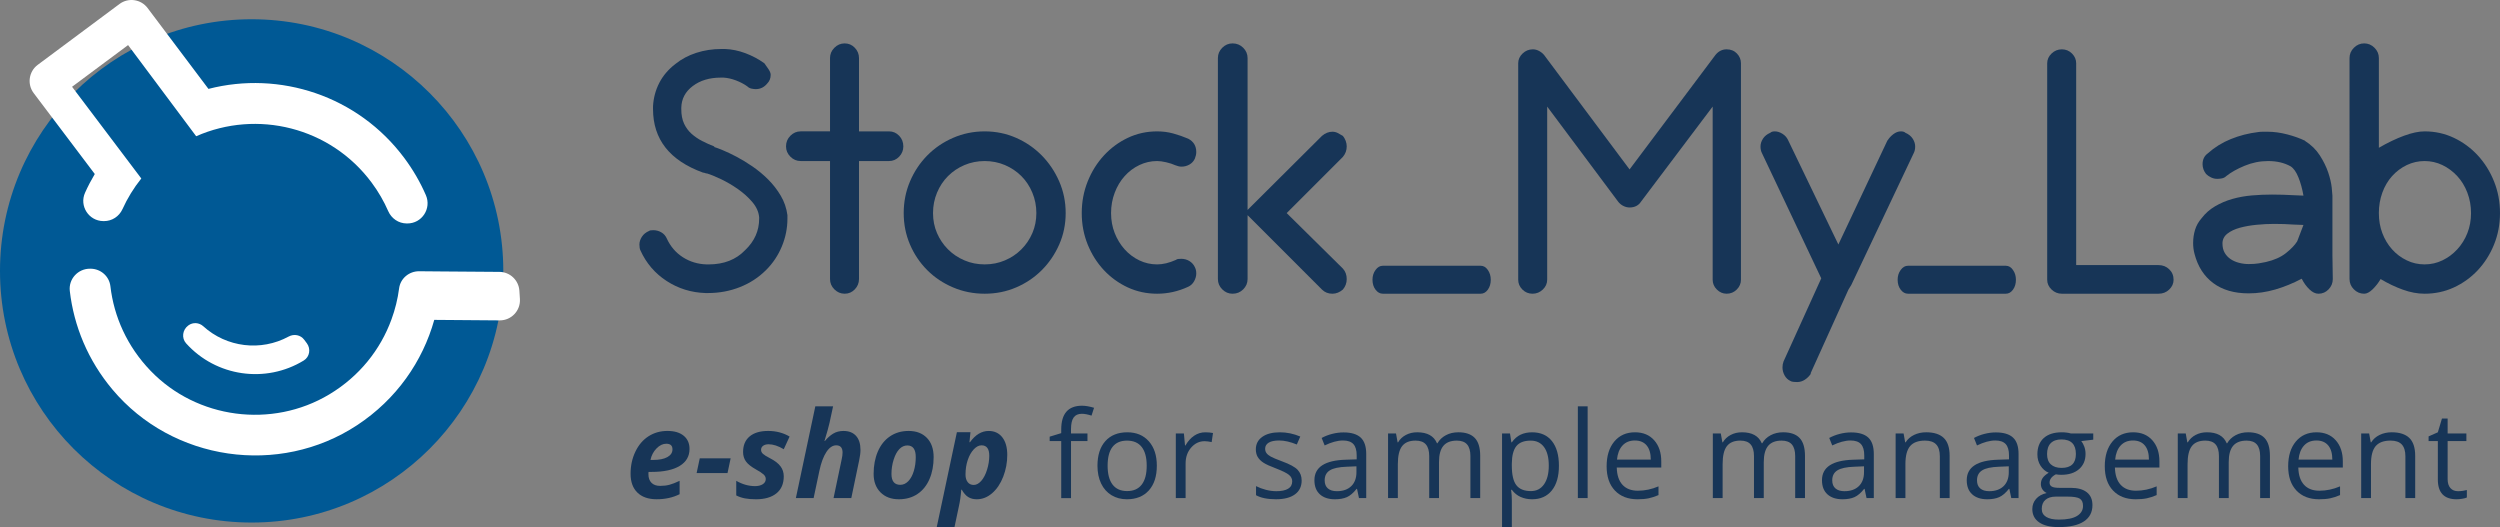 <?xml version="1.0" encoding="utf-8"?>
<!-- Generator: Adobe Illustrator 24.3.0, SVG Export Plug-In . SVG Version: 6.00 Build 0)  -->
<svg version="1.1" id="Layer_1" xmlns="http://www.w3.org/2000/svg" xmlns:xlink="http://www.w3.org/1999/xlink" x="0px" y="0px"
	 width="272.978px" height="57.554px" viewBox="0 0 272.978 57.554"
	 style="enable-background:new 0 0 272.978 57.554;" xml:space="preserve">
<rect x="0" y="0" width="272.978" height="57.554" fill="#808080" stroke="none"/>
<style type="text/css">
	.st0{fill:#005995;}
	.st1{fill:#FFFFFF;}
	.st2{fill:#173557;}
</style>
<g>
	<g>
		<g>
			<g>
				<path class="st0" d="M0,29.58C0,14.404,12.302,2.102,27.478,2.102
					c15.174,0,27.478,12.302,27.478,27.478c0,15.176-12.304,27.478-27.478,27.478
					C12.302,57.058,0,44.756,0,29.58"/>
				<path class="st1" d="M12.282,42.535c6.57,7.814,18.188,9.503,26.715,3.889
					c4.295-2.828,7.15-6.96,8.421-11.496l7.141,0.056
					c1.276,0.01,2.293-1.066,2.211-2.34l-0.058-0.901
					c-0.076-1.149-1.025-2.046-2.178-2.056l-6.356-0.048l-2.408-0.021
					c-1.093-0.009-2.049,0.781-2.19,1.863c-0.152,1.162-0.433,2.306-0.84,3.411
					c-1.199,3.278-3.493,6.2-6.789,8.175c-6.253,3.746-14.447,2.676-19.504-2.575
					c-2.569-2.665-4.008-5.92-4.392-9.238c-0.127-1.091-1.06-1.906-2.158-1.914
					L9.841,29.339c-1.326-0.011-2.371,1.13-2.219,2.436
					C8.064,35.59,9.593,39.337,12.282,42.535"/>
				<path class="st1" d="M11.28,24.142l0.073,0.001c0.873,0.006,1.657-0.509,2.019-1.304
					c0.538-1.186,1.225-2.312,2.057-3.35L7.869,9.475l6.117-4.552l7.435,9.953
					c6.632-2.931,14.642-1.009,19.154,5.055c0.738,0.992,1.341,2.04,1.816,3.125
					c0.352,0.802,1.127,1.335,2.002,1.342l0.075,0.001
					c1.597,0.013,2.671-1.627,2.034-3.09c-0.611-1.405-1.392-2.761-2.346-4.043
					c-5.082-6.83-13.631-9.559-21.395-7.559L16.117,0.877
					c-0.727-0.967-2.099-1.164-3.069-0.442l-8.928,6.644
					c-0.978,0.728-1.177,2.115-0.441,3.088l6.671,8.834
					c-0.394,0.662-0.749,1.343-1.062,2.04
					C8.635,22.488,9.693,24.128,11.28,24.142"/>
				<path class="st1" d="M20.317,37.484c3.265,3.634,8.687,4.427,12.855,1.877
					c0.644-0.392,0.785-1.273,0.335-1.877c-0.164-0.222-0.289-0.387-0.289-0.387
					c-0.395-0.533-1.117-0.666-1.698-0.35c-3.034,1.651-6.789,1.184-9.323-1.122
					c-0.455-0.412-1.133-0.462-1.626-0.094l-0.025,0.019
					C19.925,36.013,19.804,36.913,20.317,37.484"/>
			</g>
			<path class="st2" d="M74.208,53.962v-1.461c-0.434,0.206-0.803,0.35-1.107,0.431
				c-0.305,0.082-0.644,0.122-1.017,0.122c-0.412,0-0.729-0.113-0.949-0.338
				c-0.221-0.225-0.332-0.533-0.332-0.924v-0.129l0.013-0.135h0.328
				c1.33,0,2.354-0.218,3.071-0.653c0.717-0.436,1.075-1.055,1.075-1.857
				c0-0.609-0.212-1.089-0.637-1.439c-0.425-0.35-1.017-0.525-1.777-0.525
				c-0.764,0-1.448,0.192-2.053,0.576c-0.605,0.384-1.085,0.942-1.439,1.674
				c-0.354,0.732-0.531,1.542-0.531,2.43c0,0.884,0.249,1.569,0.747,2.053
				c0.498,0.485,1.197,0.727,2.099,0.727C72.633,54.516,73.47,54.332,74.208,53.962
				z M73.429,49.064c0,0.356-0.186,0.638-0.557,0.846
				c-0.371,0.208-0.889,0.312-1.555,0.312h-0.29
				c0.103-0.493,0.322-0.912,0.657-1.255c0.335-0.343,0.691-0.515,1.069-0.515
				C73.204,48.452,73.429,48.656,73.429,49.064z"/>
			<polygon class="st2" points="79.438,51.658 79.779,50.049 76.406,50.049 76.064,51.658 			"/>
			<path class="st2" d="M93.809,50.287c0.099-0.459,0.148-0.845,0.148-1.159
				c0-0.665-0.162-1.177-0.486-1.535c-0.324-0.358-0.782-0.537-1.374-0.537
				c-0.429,0-0.807,0.1-1.133,0.299c-0.326,0.2-0.622,0.465-0.888,0.795h-0.051
				c0.279-0.91,0.463-1.573,0.554-1.989c0.09-0.416,0.219-1.013,0.386-1.79
				H89.026l-2.124,10.016h1.938l0.631-2.98c0.184-0.875,0.438-1.558,0.76-2.047
				c0.322-0.489,0.68-0.734,1.075-0.734c0.464,0,0.695,0.264,0.695,0.792
				c0,0.219-0.034,0.474-0.103,0.766l-0.882,4.203h1.938L93.809,50.287z
				 M85.226,50.918c-0.236-0.318-0.618-0.612-1.146-0.882
				c-0.378-0.193-0.635-0.353-0.772-0.48c-0.137-0.127-0.206-0.274-0.206-0.441
				c0-0.184,0.075-0.331,0.225-0.441c0.15-0.109,0.348-0.164,0.592-0.164
				c0.506,0,1.06,0.18,1.661,0.541l0.637-1.384
				c-0.695-0.408-1.474-0.612-2.337-0.612c-0.88,0-1.557,0.201-2.031,0.602
				c-0.474,0.401-0.711,0.967-0.711,1.696c0,0.395,0.103,0.737,0.309,1.027
				s0.569,0.58,1.088,0.872c0.403,0.223,0.684,0.408,0.843,0.554
				c0.159,0.146,0.238,0.311,0.238,0.496c0,0.24-0.109,0.43-0.328,0.57
				c-0.219,0.14-0.5,0.209-0.843,0.209c-0.695,0-1.38-0.193-2.053-0.579v1.596
				c0.296,0.15,0.615,0.258,0.956,0.322c0.341,0.064,0.741,0.097,1.201,0.097
				c0.953,0,1.696-0.216,2.23-0.647c0.534-0.431,0.801-1.05,0.801-1.857
				C85.58,51.6,85.462,51.235,85.226,50.918z"/>
			<path class="st2" d="M101.21,47.815c-0.489-0.506-1.154-0.76-1.995-0.76
				c-0.777,0-1.455,0.196-2.034,0.589c-0.579,0.393-1.022,0.946-1.329,1.661
				c-0.307,0.715-0.46,1.529-0.46,2.443c0,0.837,0.25,1.507,0.75,2.012
				c0.5,0.504,1.168,0.756,2.005,0.756c0.785,0,1.463-0.192,2.034-0.576
				c0.571-0.384,1.007-0.926,1.31-1.625c0.303-0.699,0.454-1.502,0.454-2.408
				C101.943,49.019,101.699,48.321,101.21,47.815z M99.777,51.442
				c-0.144,0.47-0.344,0.837-0.602,1.101c-0.258,0.264-0.547,0.396-0.869,0.396
				c-0.644,0-0.966-0.397-0.966-1.191c0-0.536,0.08-1.058,0.241-1.564
				c0.161-0.506,0.369-0.89,0.624-1.152c0.255-0.262,0.544-0.393,0.866-0.393
				c0.614,0,0.921,0.423,0.921,1.268C99.993,50.461,99.921,50.972,99.777,51.442z"/>
			<path class="st2" d="M108.019,49.759c0,0.502-0.08,1.012-0.241,1.529
				c-0.161,0.517-0.372,0.924-0.634,1.22c-0.262,0.296-0.536,0.444-0.824,0.444
				c-0.279,0-0.498-0.103-0.657-0.309c-0.159-0.206-0.238-0.481-0.238-0.824
				c0-0.584,0.083-1.117,0.248-1.6c0.165-0.483,0.384-0.869,0.657-1.159
				c0.272-0.29,0.555-0.435,0.846-0.435
				C107.738,48.626,108.019,49.004,108.019,49.759z M105.914,48.285h-0.058
				l0.109-1.094h-1.481l-2.201,10.364h1.938l0.464-2.189
				c0.133-0.584,0.225-1.217,0.277-1.899h0.051
				c0.219,0.382,0.457,0.652,0.715,0.811c0.258,0.159,0.564,0.238,0.921,0.238
				c0.614,0,1.176-0.222,1.687-0.666c0.511-0.444,0.913-1.045,1.207-1.802
				c0.294-0.757,0.441-1.546,0.441-2.366c0-0.828-0.181-1.473-0.544-1.934
				c-0.363-0.461-0.857-0.692-1.484-0.692
				C107.186,47.055,106.506,47.465,105.914,48.285z"/>
			<path class="st2" d="M121.476,48.8c0.356-0.459,0.884-0.689,1.584-0.689
				c0.708,0,1.243,0.233,1.606,0.698c0.363,0.466,0.544,1.147,0.544,2.044
				c0,0.906-0.181,1.593-0.544,2.063c-0.363,0.47-0.894,0.705-1.593,0.705
				c-0.7,0-1.229-0.236-1.59-0.708c-0.36-0.472-0.541-1.159-0.541-2.06
				C120.942,49.943,121.12,49.259,121.476,48.8z M125.445,48.188
				c-0.582-0.657-1.366-0.985-2.353-0.985c-1.021,0-1.82,0.321-2.395,0.962
				c-0.575,0.642-0.863,1.537-0.863,2.688c0,0.742,0.133,1.39,0.399,1.944
				c0.266,0.554,0.644,0.978,1.133,1.275c0.489,0.296,1.049,0.444,1.68,0.444
				c1.021,0,1.822-0.323,2.401-0.969c0.579-0.646,0.869-1.544,0.869-2.694
				C126.317,49.733,126.026,48.845,125.445,48.188z M118.74,47.332h-1.796v-0.457
				c0-0.592,0.097-1.022,0.29-1.291c0.193-0.268,0.491-0.402,0.895-0.402
				c0.292,0,0.644,0.067,1.056,0.2l0.277-0.856
				c-0.502-0.15-0.94-0.225-1.313-0.225c-1.515,0-2.272,0.867-2.272,2.601v0.393
				l-1.262,0.386v0.483h1.262v6.225h1.069v-6.225h1.796V47.332z"/>
			<path class="st2" d="M130.39,47.577c-0.369,0.249-0.685,0.603-0.946,1.062h-0.051
				l-0.122-1.307h-0.882v7.055h1.069V50.602c0-0.691,0.203-1.268,0.608-1.732
				c0.406-0.464,0.894-0.695,1.464-0.695c0.223,0,0.481,0.032,0.772,0.097
				l0.148-0.991c-0.249-0.052-0.53-0.077-0.843-0.077
				C131.164,47.203,130.759,47.328,130.39,47.577z"/>
			<path class="st2" d="M161.625,54.387v-4.603c0-0.901-0.199-1.557-0.595-1.967
				c-0.397-0.41-0.995-0.615-1.793-0.615c-0.511,0-0.966,0.107-1.365,0.322
				c-0.399,0.215-0.704,0.506-0.914,0.875h-0.051
				c-0.339-0.798-1.06-1.197-2.163-1.197c-0.455,0-0.866,0.097-1.233,0.29
				c-0.367,0.193-0.651,0.461-0.853,0.805h-0.052l-0.174-0.966h-0.869v7.055h1.069
				v-3.701c0-0.914,0.155-1.572,0.467-1.973c0.311-0.401,0.801-0.602,1.471-0.602
				c0.511,0,0.886,0.141,1.127,0.422c0.24,0.281,0.36,0.703,0.36,1.265v4.59
				h1.069V50.448c0-0.794,0.159-1.382,0.476-1.764
				c0.318-0.382,0.809-0.573,1.474-0.573c0.506,0,0.88,0.141,1.12,0.422
				c0.24,0.281,0.36,0.703,0.36,1.265v4.59H161.625z M144.993,53.332
				c-0.234-0.202-0.351-0.496-0.351-0.882c0-0.493,0.188-0.857,0.563-1.091
				c0.375-0.234,0.988-0.366,1.838-0.396l1.069-0.045v0.637
				c0,0.657-0.19,1.167-0.57,1.532c-0.38,0.365-0.902,0.547-1.567,0.547
				C145.554,53.634,145.227,53.533,144.993,53.332z M149.18,54.387v-4.815
				c0-0.824-0.203-1.423-0.608-1.796c-0.406-0.373-1.029-0.56-1.87-0.56
				c-0.416,0-0.831,0.054-1.246,0.161c-0.414,0.107-0.795,0.255-1.143,0.444
				l0.328,0.818c0.742-0.36,1.408-0.541,1.996-0.541
				c0.524,0,0.904,0.132,1.143,0.396c0.238,0.264,0.357,0.673,0.357,1.226v0.438
				l-1.197,0.039c-2.279,0.069-3.418,0.815-3.418,2.24
				c0,0.665,0.198,1.178,0.595,1.539c0.397,0.36,0.945,0.541,1.645,0.541
				c0.524,0,0.96-0.078,1.31-0.235c0.35-0.157,0.701-0.456,1.052-0.898h0.052
				l0.212,1.004H149.18z M141.687,51.297c-0.294-0.309-0.859-0.616-1.696-0.921
				c-0.609-0.227-1.021-0.401-1.236-0.521c-0.215-0.12-0.37-0.247-0.467-0.38
				c-0.097-0.133-0.145-0.294-0.145-0.483c0-0.279,0.129-0.498,0.386-0.657
				c0.258-0.159,0.639-0.238,1.146-0.238c0.575,0,1.217,0.146,1.925,0.438
				l0.38-0.869c-0.725-0.309-1.468-0.463-2.227-0.463
				c-0.815,0-1.457,0.166-1.925,0.499c-0.468,0.333-0.702,0.786-0.702,1.362
				c0,0.322,0.068,0.599,0.203,0.83s0.341,0.439,0.618,0.621
				c0.277,0.182,0.743,0.396,1.4,0.641c0.691,0.266,1.155,0.497,1.394,0.692
				c0.238,0.195,0.357,0.43,0.357,0.705c0,0.365-0.15,0.636-0.451,0.814
				c-0.3,0.178-0.73,0.267-1.287,0.267c-0.36,0-0.735-0.049-1.123-0.148
				c-0.388-0.099-0.752-0.234-1.091-0.406v0.991
				c0.524,0.296,1.253,0.444,2.189,0.444c0.884,0,1.571-0.178,2.06-0.534
				c0.489-0.356,0.734-0.863,0.734-1.519
				C142.128,51.995,141.981,51.606,141.687,51.297z"/>
			<path class="st2" d="M173.357,44.371h-1.069v10.016h1.069V44.371z M168.596,48.816
				c0.345,0.47,0.518,1.145,0.518,2.025c0,0.867-0.173,1.547-0.518,2.041
				c-0.345,0.494-0.823,0.74-1.432,0.74c-0.73,0-1.26-0.213-1.59-0.641
				c-0.331-0.427-0.496-1.136-0.496-2.127v-0.238
				c0.009-0.871,0.174-1.506,0.496-1.905c0.322-0.399,0.843-0.599,1.564-0.599
				C167.764,48.111,168.25,48.346,168.596,48.816z M169.445,53.554
				c0.517-0.641,0.776-1.542,0.776-2.7c0-1.154-0.254-2.051-0.763-2.691
				c-0.509-0.639-1.231-0.959-2.166-0.959c-0.472,0-0.891,0.086-1.255,0.257
				c-0.365,0.172-0.685,0.451-0.959,0.837h-0.051l-0.148-0.966h-0.869v10.222h1.069
				v-2.903c0-0.369-0.026-0.76-0.077-1.172h0.077
				c0.257,0.352,0.576,0.613,0.956,0.782c0.38,0.169,0.799,0.254,1.258,0.254
				C168.21,54.516,168.928,54.195,169.445,53.554z"/>
			<path class="st2" d="M179.8,48.636c0.3,0.358,0.451,0.874,0.451,1.548h-3.689
				c0.06-0.652,0.259-1.163,0.595-1.532c0.337-0.369,0.789-0.554,1.355-0.554
				C179.07,48.098,179.499,48.277,179.8,48.636z M180.022,54.41
				c0.337-0.071,0.694-0.188,1.072-0.351v-0.953
				c-0.742,0.318-1.493,0.476-2.253,0.476c-0.721,0-1.28-0.215-1.677-0.644
				c-0.397-0.429-0.606-1.058-0.628-1.886h4.86v-0.676
				c0-0.953-0.257-1.72-0.772-2.301c-0.515-0.581-1.215-0.872-2.099-0.872
				c-0.944,0-1.696,0.335-2.256,1.004c-0.56,0.669-0.84,1.573-0.84,2.71
				c0,1.129,0.301,2.011,0.904,2.646c0.603,0.635,1.426,0.953,2.469,0.953
				C179.278,54.516,179.685,54.481,180.022,54.41z"/>
			<path class="st2" d="M200.415,53.332c-0.234-0.202-0.351-0.496-0.351-0.882
				c0-0.493,0.188-0.857,0.563-1.091c0.375-0.234,0.988-0.366,1.838-0.396
				l1.069-0.045v0.637c0,0.657-0.19,1.167-0.57,1.532
				c-0.38,0.365-0.902,0.547-1.567,0.547
				C200.976,53.634,200.649,53.533,200.415,53.332z M204.603,54.387v-4.815
				c0-0.824-0.203-1.423-0.608-1.796c-0.406-0.373-1.029-0.56-1.87-0.56
				c-0.416,0-0.831,0.054-1.246,0.161c-0.414,0.107-0.795,0.255-1.143,0.444
				l0.328,0.818c0.742-0.36,1.408-0.541,1.995-0.541
				c0.524,0,0.904,0.132,1.143,0.396c0.238,0.264,0.357,0.673,0.357,1.226v0.438
				l-1.197,0.039c-2.279,0.069-3.418,0.815-3.418,2.24
				c0,0.665,0.198,1.178,0.595,1.539c0.397,0.36,0.945,0.541,1.645,0.541
				c0.523,0,0.96-0.078,1.31-0.235c0.35-0.157,0.701-0.456,1.052-0.898h0.051
				l0.212,1.004H204.603z M197.089,54.387v-4.603c0-0.901-0.199-1.557-0.595-1.967
				c-0.397-0.41-0.995-0.615-1.793-0.615c-0.511,0-0.966,0.107-1.365,0.322
				c-0.399,0.215-0.704,0.506-0.914,0.875h-0.052
				c-0.339-0.798-1.06-1.197-2.163-1.197c-0.455,0-0.866,0.097-1.233,0.29
				c-0.367,0.193-0.651,0.461-0.853,0.805h-0.052l-0.174-0.966h-0.869v7.055h1.069
				v-3.701c0-0.914,0.155-1.572,0.467-1.973c0.311-0.401,0.801-0.602,1.471-0.602
				c0.511,0,0.886,0.141,1.126,0.422c0.24,0.281,0.36,0.703,0.36,1.265v4.59
				h1.069V50.448c0-0.794,0.159-1.382,0.476-1.764
				c0.318-0.382,0.809-0.573,1.474-0.573c0.506,0,0.88,0.141,1.12,0.422
				c0.24,0.281,0.36,0.703,0.36,1.265v4.59H197.089z"/>
			<path class="st2" d="M212.883,54.387v-4.603c0-0.901-0.215-1.557-0.644-1.967
				c-0.429-0.41-1.069-0.615-1.918-0.615c-0.485,0-0.925,0.096-1.32,0.286
				c-0.395,0.191-0.702,0.46-0.92,0.808H208.029l-0.174-0.966h-0.869v7.055h1.069
				v-3.701c0-0.918,0.172-1.577,0.515-1.976c0.343-0.399,0.884-0.599,1.622-0.599
				c0.558,0,0.968,0.142,1.229,0.425c0.262,0.283,0.393,0.712,0.393,1.287v4.564
				H212.883z"/>
			<path class="st2" d="M216.222,53.332c-0.234-0.202-0.351-0.496-0.351-0.882
				c0-0.493,0.188-0.857,0.563-1.091c0.375-0.234,0.988-0.366,1.838-0.396
				l1.069-0.045v0.637c0,0.657-0.19,1.167-0.57,1.532
				c-0.38,0.365-0.902,0.547-1.567,0.547
				C216.783,53.634,216.456,53.533,216.222,53.332z M220.409,54.387v-4.815
				c0-0.824-0.203-1.423-0.608-1.796c-0.406-0.373-1.029-0.56-1.87-0.56
				c-0.416,0-0.831,0.054-1.246,0.161c-0.414,0.107-0.795,0.255-1.143,0.444
				l0.328,0.818c0.742-0.36,1.407-0.541,1.995-0.541
				c0.524,0,0.904,0.132,1.143,0.396s0.357,0.673,0.357,1.226v0.438l-1.197,0.039
				c-2.279,0.069-3.418,0.815-3.418,2.24c0,0.665,0.198,1.178,0.595,1.539
				c0.397,0.36,0.945,0.541,1.645,0.541c0.524,0,0.96-0.078,1.31-0.235
				c0.35-0.157,0.701-0.456,1.052-0.898h0.051l0.212,1.004H220.409z"/>
			<path class="st2" d="M223.926,48.388c0.27-0.27,0.657-0.406,1.159-0.406
				c1.056,0,1.584,0.53,1.584,1.59c0,1.013-0.521,1.519-1.564,1.519
				c-0.498,0-0.886-0.127-1.165-0.38c-0.279-0.253-0.418-0.627-0.418-1.12
				C223.521,49.059,223.656,48.658,223.926,48.388z M223.347,54.574
				c0.27-0.232,0.648-0.348,1.133-0.348h1.281c0.652,0,1.096,0.074,1.333,0.222
				c0.236,0.148,0.354,0.413,0.354,0.795c0,0.459-0.216,0.823-0.647,1.091
				c-0.431,0.268-1.095,0.402-1.992,0.402c-0.601,0-1.062-0.099-1.384-0.296
				c-0.322-0.197-0.483-0.487-0.483-0.869
				C222.942,55.138,223.077,54.806,223.347,54.574z M226.128,47.332
				c-0.296-0.086-0.629-0.129-0.998-0.129c-0.85,0-1.506,0.209-1.97,0.628
				c-0.464,0.418-0.695,1.014-0.695,1.786c0,0.463,0.115,0.875,0.344,1.236
				c0.229,0.36,0.527,0.616,0.892,0.766c-0.296,0.18-0.513,0.367-0.65,0.56
				s-0.206,0.418-0.206,0.676c0,0.227,0.061,0.427,0.183,0.599
				c0.122,0.172,0.274,0.298,0.454,0.38c-0.498,0.112-0.884,0.324-1.159,0.637
				c-0.275,0.313-0.412,0.684-0.412,1.114c0,0.627,0.25,1.111,0.75,1.455
				c0.5,0.343,1.211,0.515,2.134,0.515c1.202,0,2.116-0.205,2.742-0.615
				c0.627-0.41,0.94-1.005,0.94-1.786c0-0.614-0.205-1.081-0.615-1.403
				c-0.41-0.322-0.997-0.483-1.761-0.483h-1.249
				c-0.386,0-0.659-0.046-0.818-0.138c-0.159-0.092-0.238-0.235-0.238-0.428
				c0-0.365,0.227-0.667,0.682-0.908c0.184,0.034,0.382,0.051,0.592,0.051
				c0.824,0,1.472-0.206,1.944-0.618c0.472-0.412,0.708-0.963,0.708-1.654
				c0-0.305-0.047-0.578-0.142-0.821c-0.094-0.242-0.202-0.439-0.322-0.589
				l1.307-0.154v-0.676H226.128z"/>
			<path class="st2" d="M254.219,48.636c0.3,0.358,0.451,0.874,0.451,1.548h-3.688
				c0.06-0.652,0.259-1.163,0.595-1.532c0.337-0.369,0.789-0.554,1.355-0.554
				C253.49,48.098,253.919,48.277,254.219,48.636z M254.441,54.41
				c0.337-0.071,0.694-0.188,1.072-0.351v-0.953
				c-0.742,0.318-1.493,0.476-2.253,0.476c-0.721,0-1.28-0.215-1.677-0.644
				c-0.397-0.429-0.606-1.058-0.628-1.886h4.86v-0.676
				c0-0.953-0.258-1.72-0.772-2.301c-0.515-0.581-1.215-0.872-2.099-0.872
				c-0.944,0-1.696,0.335-2.256,1.004c-0.56,0.669-0.84,1.573-0.84,2.71
				c0,1.129,0.301,2.011,0.904,2.646c0.603,0.635,1.426,0.953,2.469,0.953
				C253.698,54.516,254.104,54.481,254.441,54.41z M247.857,54.387v-4.603
				c0-0.901-0.199-1.557-0.595-1.967c-0.397-0.41-0.995-0.615-1.793-0.615
				c-0.511,0-0.966,0.107-1.365,0.322c-0.399,0.215-0.704,0.506-0.914,0.875
				h-0.052c-0.339-0.798-1.06-1.197-2.163-1.197
				c-0.455,0-0.866,0.097-1.233,0.29c-0.367,0.193-0.651,0.461-0.853,0.805
				h-0.052l-0.174-0.966h-0.869v7.055h1.069v-3.701
				c0-0.914,0.155-1.572,0.467-1.973c0.311-0.401,0.801-0.602,1.471-0.602
				c0.511,0,0.886,0.141,1.127,0.422c0.24,0.281,0.36,0.703,0.36,1.265v4.59
				h1.069V50.448c0-0.794,0.159-1.382,0.476-1.764
				c0.318-0.382,0.809-0.573,1.474-0.573c0.506,0,0.88,0.141,1.12,0.422
				c0.24,0.281,0.36,0.703,0.36,1.265v4.59H247.857z M234.194,48.636
				c0.3,0.358,0.451,0.874,0.451,1.548h-3.688
				c0.06-0.652,0.259-1.163,0.595-1.532c0.337-0.369,0.789-0.554,1.355-0.554
				C233.464,48.098,233.893,48.277,234.194,48.636z M234.416,54.41
				c0.337-0.071,0.694-0.188,1.072-0.351v-0.953
				c-0.742,0.318-1.493,0.476-2.253,0.476c-0.721,0-1.28-0.215-1.677-0.644
				c-0.397-0.429-0.606-1.058-0.628-1.886h4.86v-0.676
				c0-0.953-0.258-1.72-0.772-2.301c-0.515-0.581-1.215-0.872-2.099-0.872
				c-0.944,0-1.696,0.335-2.256,1.004c-0.56,0.669-0.84,1.573-0.84,2.71
				c0,1.129,0.301,2.011,0.904,2.646c0.603,0.635,1.426,0.953,2.469,0.953
				C233.672,54.516,234.079,54.481,234.416,54.41z"/>
			<path class="st2" d="M263.718,54.387v-4.603c0-0.901-0.215-1.557-0.644-1.967
				c-0.429-0.41-1.069-0.615-1.918-0.615c-0.485,0-0.925,0.096-1.32,0.286
				c-0.395,0.191-0.702,0.46-0.92,0.808h-0.052l-0.174-0.966h-0.869v7.055h1.069
				v-3.701c0-0.918,0.172-1.577,0.515-1.976c0.343-0.399,0.884-0.599,1.622-0.599
				c0.558,0,0.968,0.142,1.229,0.425c0.262,0.283,0.393,0.712,0.393,1.287v4.564
				H263.718z"/>
			<path class="st2" d="M267.562,53.293c-0.202-0.227-0.302-0.554-0.302-0.978v-4.152h2.047
				v-0.83h-2.047v-1.635h-0.618l-0.451,1.506l-1.011,0.444v0.515h1.011v4.197
				c0,1.438,0.682,2.156,2.047,2.156c0.18,0,0.383-0.018,0.608-0.055
				c0.225-0.036,0.396-0.083,0.512-0.138v-0.818
				c-0.103,0.03-0.243,0.059-0.418,0.087c-0.176,0.028-0.358,0.042-0.547,0.042
				C268.041,53.634,267.764,53.52,267.562,53.293z"/>
			<g>
				<path class="st2" d="M78.013,16.061c0.177,0.05,0.481,0.166,0.916,0.343
					c0.431,0.179,0.926,0.413,1.486,0.706c0.557,0.293,1.143,0.648,1.752,1.067
					c0.612,0.42,1.183,0.895,1.717,1.429s0.992,1.125,1.372,1.773
					c0.382,0.648,0.623,1.354,0.724,2.115v0.382c0,1.042-0.204,2.052-0.609,3.031
					c-0.407,0.978-0.979,1.836-1.717,2.572c-0.812,0.815-1.766,1.438-2.858,1.869
					c-1.093,0.433-2.25,0.649-3.47,0.649h-0.303
					c-1.552-0.052-2.962-0.49-4.232-1.316c-1.272-0.826-2.226-1.938-2.86-3.336
					c-0.077-0.152-0.113-0.369-0.113-0.648c0-0.28,0.088-0.558,0.266-0.838
					c0.178-0.28,0.444-0.496,0.801-0.648c0.05-0.052,0.202-0.077,0.456-0.077
					c0.306,0,0.592,0.077,0.858,0.229c0.268,0.152,0.464,0.369,0.592,0.648
					c0.406,0.891,0.997,1.582,1.772,2.077c0.775,0.495,1.645,0.757,2.611,0.783
					h0.192c1.677,0,3.01-0.522,4.001-1.564c1.017-0.965,1.526-2.109,1.526-3.431
					V23.724c-0.051-0.584-0.299-1.137-0.744-1.659s-0.966-0.99-1.563-1.41
					c-0.597-0.419-1.214-0.782-1.848-1.087c-0.636-0.305-1.17-0.52-1.602-0.648
					l0.038,0.037c-0.203-0.074-0.343-0.113-0.419-0.113
					c-3.635-1.321-5.451-3.634-5.451-6.937v-0.306
					c0.051-0.916,0.279-1.766,0.685-2.555c0.407-0.787,0.993-1.473,1.754-2.058
					c0.662-0.533,1.423-0.94,2.288-1.22c0.863-0.279,1.778-0.419,2.744-0.419
					h0.383c0.735,0.026,1.479,0.177,2.229,0.457
					c0.748,0.28,1.442,0.649,2.077,1.106c0.127,0.179,0.274,0.388,0.44,0.629
					c0.164,0.242,0.247,0.451,0.247,0.629c0,0.38-0.128,0.7-0.381,0.953
					c-0.332,0.407-0.751,0.61-1.259,0.61c-0.127,0-0.28-0.02-0.457-0.057
					C81.875,9.638,81.724,9.555,81.596,9.428c-0.356-0.254-0.768-0.47-1.239-0.649
					c-0.47-0.176-0.921-0.279-1.353-0.304h-0.305
					c-1.219,0-2.236,0.304-3.049,0.915c-0.814,0.61-1.233,1.397-1.259,2.363
					v0.154c0,0.635,0.102,1.168,0.306,1.6c0.203,0.432,0.476,0.801,0.819,1.106
					c0.344,0.304,0.724,0.565,1.144,0.781c0.419,0.217,0.857,0.414,1.314,0.59
					L78.013,16.061z"/>
				<path class="st2" d="M98.179,14.822c0.305,0.318,0.457,0.705,0.457,1.162
					c0,0.433-0.152,0.808-0.457,1.125c-0.306,0.318-0.673,0.475-1.106,0.475h-3.278
					V30.47c0,0.433-0.153,0.808-0.458,1.125c-0.304,0.317-0.672,0.476-1.104,0.476
					c-0.434,0-0.808-0.159-1.125-0.476c-0.318-0.317-0.477-0.692-0.477-1.125V17.584
					H87.429c-0.433,0-0.808-0.157-1.125-0.475c-0.318-0.317-0.477-0.692-0.477-1.125
					c0-0.457,0.159-0.844,0.477-1.162c0.317-0.319,0.692-0.478,1.125-0.478h3.202
					V6.339c0-0.431,0.159-0.806,0.477-1.124c0.317-0.318,0.691-0.476,1.125-0.476
					c0.432,0,0.8,0.158,1.104,0.476c0.305,0.318,0.458,0.693,0.458,1.124v8.005
					h3.278C97.506,14.344,97.873,14.503,98.179,14.822"/>
				<path class="st2" d="M107.519,14.345c1.219,0,2.363,0.235,3.431,0.706
					c1.068,0.469,2.001,1.111,2.802,1.924c0.8,0.814,1.436,1.76,1.906,2.84
					c0.47,1.081,0.704,2.231,0.704,3.45c0,1.22-0.234,2.363-0.704,3.431
					c-0.47,1.067-1.106,2.001-1.906,2.803c-0.801,0.8-1.734,1.428-2.802,1.886
					s-2.212,0.686-3.431,0.686c-1.219,0-2.37-0.228-3.449-0.686
					c-1.082-0.458-2.022-1.086-2.822-1.886c-0.8-0.802-1.43-1.736-1.887-2.803
					c-0.457-1.068-0.685-2.211-0.685-3.431c0-1.219,0.228-2.369,0.685-3.45
					c0.457-1.08,1.087-2.026,1.887-2.84c0.8-0.813,1.74-1.455,2.822-1.924
					C105.149,14.581,106.3,14.345,107.519,14.345 M107.519,28.869
					c0.787,0,1.526-0.145,2.211-0.439c0.686-0.291,1.283-0.691,1.792-1.2
					c0.508-0.508,0.908-1.099,1.2-1.772c0.293-0.674,0.439-1.405,0.439-2.193
					c0-0.787-0.146-1.53-0.439-2.23c-0.292-0.699-0.692-1.302-1.2-1.811
					c-0.509-0.507-1.106-0.908-1.792-1.201c-0.685-0.291-1.424-0.438-2.211-0.438
					c-0.787,0-1.525,0.147-2.21,0.438c-0.686,0.293-1.284,0.694-1.792,1.201
					c-0.509,0.509-0.91,1.112-1.201,1.811c-0.293,0.7-0.439,1.443-0.439,2.23
					c0,0.788,0.146,1.519,0.439,2.193c0.291,0.673,0.692,1.264,1.201,1.772
					c0.508,0.509,1.106,0.909,1.792,1.2
					C105.994,28.725,106.732,28.869,107.519,28.869"/>
				<path class="st2" d="M126.351,32.071c-1.144,0-2.211-0.229-3.202-0.686
					c-0.991-0.458-1.862-1.086-2.612-1.887c-0.749-0.801-1.34-1.735-1.772-2.802
					c-0.432-1.068-0.648-2.211-0.648-3.431c0-1.219,0.216-2.369,0.648-3.45
					c0.432-1.079,1.023-2.026,1.772-2.84c0.75-0.814,1.621-1.454,2.612-1.925
					c0.991-0.47,2.058-0.705,3.202-0.705c0.61,0,1.194,0.076,1.753,0.229
					c0.559,0.153,1.106,0.343,1.64,0.571c0.584,0.305,0.878,0.788,0.878,1.448
					c0,0.128-0.015,0.248-0.04,0.363c-0.025,0.115-0.063,0.236-0.113,0.363
					c-0.127,0.279-0.325,0.495-0.591,0.648c-0.268,0.152-0.554,0.228-0.859,0.228
					c-0.1,0-0.209-0.012-0.323-0.037c-0.115-0.026-0.235-0.063-0.363-0.115
					c-0.28-0.127-0.609-0.236-0.991-0.325c-0.381-0.088-0.712-0.134-0.991-0.134
					c-0.686,0-1.335,0.149-1.944,0.44c-0.61,0.292-1.144,0.692-1.601,1.201
					c-0.457,0.508-0.82,1.111-1.087,1.811c-0.266,0.699-0.4,1.443-0.4,2.229
					c0,0.789,0.134,1.52,0.4,2.192c0.267,0.674,0.63,1.266,1.087,1.773
					c0.457,0.508,0.991,0.909,1.601,1.201c0.609,0.292,1.258,0.438,1.944,0.438
					c0.634,0,1.321-0.165,2.058-0.495c0.052-0.051,0.127-0.083,0.23-0.096
					c0.101-0.012,0.216-0.019,0.343-0.019c0.329,0,0.628,0.083,0.896,0.247
					c0.266,0.166,0.464,0.389,0.591,0.669c0.05,0.102,0.088,0.203,0.113,0.304
					c0.025,0.102,0.04,0.229,0.04,0.382c0,0.28-0.077,0.559-0.229,0.837
					c-0.154,0.281-0.37,0.485-0.649,0.612
					C128.651,31.818,127.52,32.071,126.351,32.071"/>
				<path class="st2" d="M146.631,29.327c0.279,0.306,0.419,0.687,0.419,1.145
					c0,0.431-0.14,0.812-0.419,1.143c-0.356,0.305-0.737,0.457-1.144,0.457
					c-0.457,0-0.839-0.152-1.143-0.457l-8.119-8.12v6.977
					c0,0.431-0.16,0.807-0.477,1.124c-0.318,0.318-0.706,0.476-1.164,0.476
					c-0.431,0-0.806-0.158-1.124-0.476c-0.318-0.317-0.476-0.693-0.476-1.124V6.34
					c0-0.432,0.158-0.807,0.476-1.125c0.318-0.318,0.693-0.476,1.124-0.476
					c0.458,0,0.846,0.158,1.164,0.476c0.317,0.318,0.477,0.693,0.477,1.125V22.922
					l8.119-8.081c0.356-0.305,0.737-0.458,1.143-0.458
					c0.203,0,0.394,0.046,0.573,0.134c0.176,0.09,0.367,0.197,0.571,0.324
					c0.127,0.153,0.229,0.331,0.305,0.533c0.076,0.204,0.114,0.408,0.114,0.611
					c0,0.433-0.14,0.813-0.419,1.144l-6.137,6.137L146.631,29.327z"/>
				<path class="st2" d="M161.685,29.019c0.303,0,0.561,0.153,0.774,0.458
					c0.213,0.304,0.32,0.661,0.32,1.068c0,0.431-0.107,0.793-0.32,1.086
					c-0.213,0.292-0.471,0.439-0.774,0.439h-10.701
					c-0.302,0-0.564-0.147-0.787-0.439c-0.223-0.293-0.333-0.655-0.333-1.086
					c0-0.407,0.11-0.764,0.333-1.068c0.223-0.305,0.485-0.458,0.787-0.458
					H161.685z"/>
				<path class="st2" d="M188.533,32.071c-0.406,0-0.762-0.152-1.067-0.457
					c-0.306-0.304-0.458-0.66-0.458-1.067V11.637l-7.815,10.37
					c-0.279,0.432-0.699,0.648-1.258,0.648c-0.228,0-0.457-0.057-0.686-0.171
					c-0.228-0.115-0.42-0.273-0.571-0.477L168.939,11.637v18.91
					c0,0.407-0.159,0.763-0.477,1.067c-0.318,0.305-0.691,0.457-1.124,0.457
					c-0.433,0-0.801-0.152-1.105-0.457c-0.306-0.304-0.458-0.66-0.458-1.067V6.912
					c0-0.407,0.158-0.763,0.477-1.068c0.317-0.305,0.691-0.457,1.124-0.457
					c0.229,0,0.451,0.057,0.667,0.172c0.215,0.114,0.4,0.26,0.553,0.438
					l9.339,12.503L187.314,5.997c0.33-0.406,0.737-0.61,1.219-0.61
					c0.458,0,0.833,0.152,1.125,0.457c0.291,0.305,0.439,0.661,0.439,1.068v23.635
					c0,0.407-0.154,0.763-0.458,1.067C189.334,31.919,188.965,32.071,188.533,32.071"/>
				<path class="st2" d="M202.143,31.118l-0.306,0.496l-4.154,9.186l0.076-0.036
					c-0.178,0.278-0.4,0.507-0.667,0.684c-0.267,0.179-0.554,0.268-0.858,0.268
					c-0.128,0-0.261-0.006-0.401-0.02c-0.139-0.012-0.247-0.044-0.324-0.094
					c-0.279-0.128-0.494-0.331-0.648-0.611c-0.152-0.279-0.229-0.571-0.229-0.875
					c0-0.23,0.039-0.446,0.115-0.649l4.117-9.074l-6.48-13.685
					c-0.051-0.101-0.089-0.21-0.114-0.325c-0.026-0.113-0.039-0.247-0.039-0.4
					c0-0.279,0.089-0.558,0.266-0.838c0.179-0.278,0.446-0.495,0.803-0.648
					c0.1-0.1,0.265-0.153,0.494-0.153c0.28,0,0.559,0.09,0.838,0.268
					c0.28,0.177,0.483,0.407,0.611,0.687l5.49,11.397l5.375-11.397v0.036
					c0.152-0.253,0.361-0.482,0.629-0.685c0.267-0.203,0.539-0.306,0.819-0.306
					c0.229,0,0.394,0.053,0.495,0.153c0.356,0.153,0.623,0.37,0.801,0.648
					c0.178,0.28,0.267,0.559,0.267,0.838c0,0.153-0.013,0.287-0.039,0.4
					c-0.026,0.115-0.063,0.224-0.114,0.325L202.143,31.118z"/>
				<path class="st2" d="M219.027,29.019c0.303,0,0.561,0.153,0.773,0.458
					c0.214,0.304,0.321,0.661,0.321,1.068c0,0.431-0.107,0.793-0.321,1.086
					c-0.212,0.292-0.47,0.439-0.773,0.439h-10.701
					c-0.303,0-0.564-0.147-0.787-0.439c-0.224-0.293-0.333-0.655-0.333-1.086
					c0-0.407,0.109-0.764,0.333-1.068c0.223-0.305,0.484-0.458,0.787-0.458
					H219.027z"/>
				<path class="st2" d="M225.137,32.071c-0.433,0-0.807-0.152-1.125-0.457
					c-0.317-0.304-0.476-0.66-0.476-1.067V6.912c0-0.407,0.159-0.763,0.476-1.068
					c0.318-0.305,0.692-0.457,1.125-0.457c0.432,0,0.8,0.152,1.105,0.457
					s0.458,0.661,0.458,1.068v22.034h8.996c0.459,0,0.846,0.152,1.163,0.458
					c0.318,0.304,0.476,0.685,0.476,1.143c0,0.407-0.158,0.763-0.476,1.067
					c-0.317,0.305-0.704,0.457-1.163,0.457H225.137z"/>
				<path class="st2" d="M254.719,30.47c0,0.433-0.151,0.807-0.457,1.124
					c-0.305,0.319-0.673,0.478-1.106,0.478c-0.33,0-0.661-0.159-0.99-0.478
					c-0.331-0.317-0.61-0.704-0.839-1.161c-0.967,0.508-1.932,0.901-2.898,1.181
					c-0.966,0.279-1.932,0.419-2.897,0.419c-1.575,0-2.865-0.375-3.869-1.124
					c-1.004-0.749-1.684-1.811-2.04-3.183c-0.101-0.382-0.153-0.775-0.153-1.182
					c0-0.509,0.071-0.991,0.21-1.449c0.139-0.457,0.375-0.876,0.706-1.258
					c0.406-0.533,0.902-0.972,1.485-1.315c0.586-0.343,1.215-0.61,1.888-0.8
					c0.674-0.191,1.378-0.319,2.117-0.382c0.736-0.063,1.473-0.095,2.21-0.095
					c0.356,0,0.757,0.006,1.201,0.019c0.445,0.013,0.87,0.032,1.277,0.057
					c0.076,0,0.234,0.007,0.477,0.019c0.241,0.014,0.399,0.019,0.476,0.019
					c-0.127-0.736-0.311-1.403-0.553-2.001c-0.24-0.596-0.528-0.997-0.857-1.201
					c-0.686-0.381-1.501-0.572-2.44-0.572c-0.89,0-1.748,0.172-2.573,0.515
					c-0.827,0.342-1.494,0.718-2.002,1.125c-0.127,0.127-0.28,0.209-0.457,0.248
					c-0.178,0.038-0.356,0.056-0.535,0.056c-0.229,0-0.451-0.05-0.666-0.152
					c-0.216-0.101-0.4-0.229-0.552-0.381c-0.255-0.331-0.382-0.687-0.382-1.068
					c0-0.508,0.191-0.902,0.571-1.181c0.737-0.661,1.576-1.182,2.517-1.563
					c0.94-0.382,1.932-0.636,2.973-0.762c0.154-0.026,0.324-0.038,0.515-0.038
					h0.515c0.686,0,1.397,0.095,2.134,0.285c0.738,0.19,1.398,0.427,1.982,0.705
					h-0.037c0.686,0.433,1.231,0.965,1.64,1.602
					c0.405,0.635,0.711,1.258,0.914,1.867c0.203,0.611,0.329,1.157,0.381,1.64
					c0.051,0.483,0.076,0.775,0.076,0.876v6.482L254.719,30.47z M251.517,24.562
					c-0.05,0-0.203-0.007-0.457-0.018c-0.255-0.014-0.445-0.021-0.572-0.021
					c-0.331-0.025-0.686-0.043-1.067-0.057c-0.382-0.013-0.751-0.018-1.106-0.018
					c-0.61,0-1.245,0.032-1.906,0.096c-0.66,0.063-1.272,0.17-1.83,0.322
					c-0.559,0.153-1.016,0.369-1.373,0.649c-0.355,0.28-0.532,0.635-0.532,1.067
					c0,0.407,0.081,0.75,0.247,1.03c0.165,0.279,0.381,0.508,0.648,0.685
					c0.267,0.179,0.572,0.312,0.916,0.4c0.342,0.09,0.691,0.135,1.047,0.135
					c0.432,0,0.8-0.025,1.106-0.077c0.305-0.051,0.508-0.088,0.609-0.114
					l0.191-0.038c0.889-0.204,1.613-0.528,2.173-0.973
					c0.559-0.444,0.965-0.869,1.22-1.276L251.517,24.562z"/>
				<path class="st2" d="M264.744,14.345c1.144,0,2.21,0.235,3.202,0.706
					c0.991,0.469,1.861,1.111,2.612,1.924c0.748,0.814,1.34,1.76,1.772,2.84
					c0.432,1.081,0.648,2.231,0.648,3.45c0,1.22-0.216,2.363-0.648,3.431
					c-0.432,1.067-1.024,2.001-1.772,2.803c-0.751,0.8-1.621,1.428-2.612,1.886
					c-0.992,0.458-2.058,0.686-3.202,0.686c-0.762,0-1.551-0.146-2.363-0.439
					c-0.815-0.29-1.628-0.678-2.44-1.162c-0.254,0.433-0.548,0.807-0.877,1.125
					c-0.331,0.318-0.636,0.476-0.915,0.476c-0.433,0-0.807-0.158-1.125-0.476
					c-0.318-0.318-0.476-0.692-0.476-1.125V6.34c0-0.433,0.158-0.807,0.476-1.125
					c0.318-0.317,0.692-0.477,1.125-0.477c0.432,0,0.807,0.16,1.124,0.477
					c0.318,0.318,0.478,0.692,0.478,1.125v9.797
					c0.965-0.56,1.88-0.997,2.744-1.315
					C263.359,14.504,264.109,14.345,264.744,14.345 M264.744,28.869
					c0.687,0,1.335-0.145,1.945-0.439c0.608-0.291,1.148-0.691,1.62-1.2
					c0.469-0.508,0.838-1.099,1.105-1.772c0.266-0.674,0.401-1.405,0.401-2.193
					c0-0.787-0.135-1.53-0.401-2.23c-0.267-0.699-0.636-1.302-1.105-1.811
					c-0.472-0.507-1.012-0.908-1.62-1.201c-0.61-0.291-1.258-0.438-1.945-0.438
					c-0.687,0-1.335,0.147-1.944,0.438c-0.61,0.293-1.144,0.694-1.601,1.201
					c-0.457,0.509-0.814,1.112-1.068,1.811c-0.254,0.7-0.38,1.443-0.38,2.23
					c0,0.788,0.126,1.519,0.38,2.193c0.254,0.673,0.611,1.264,1.068,1.772
					c0.457,0.509,0.991,0.909,1.601,1.2
					C263.409,28.725,264.057,28.869,264.744,28.869"/>
			</g>
		</g>
	</g>
</g>
</svg>
